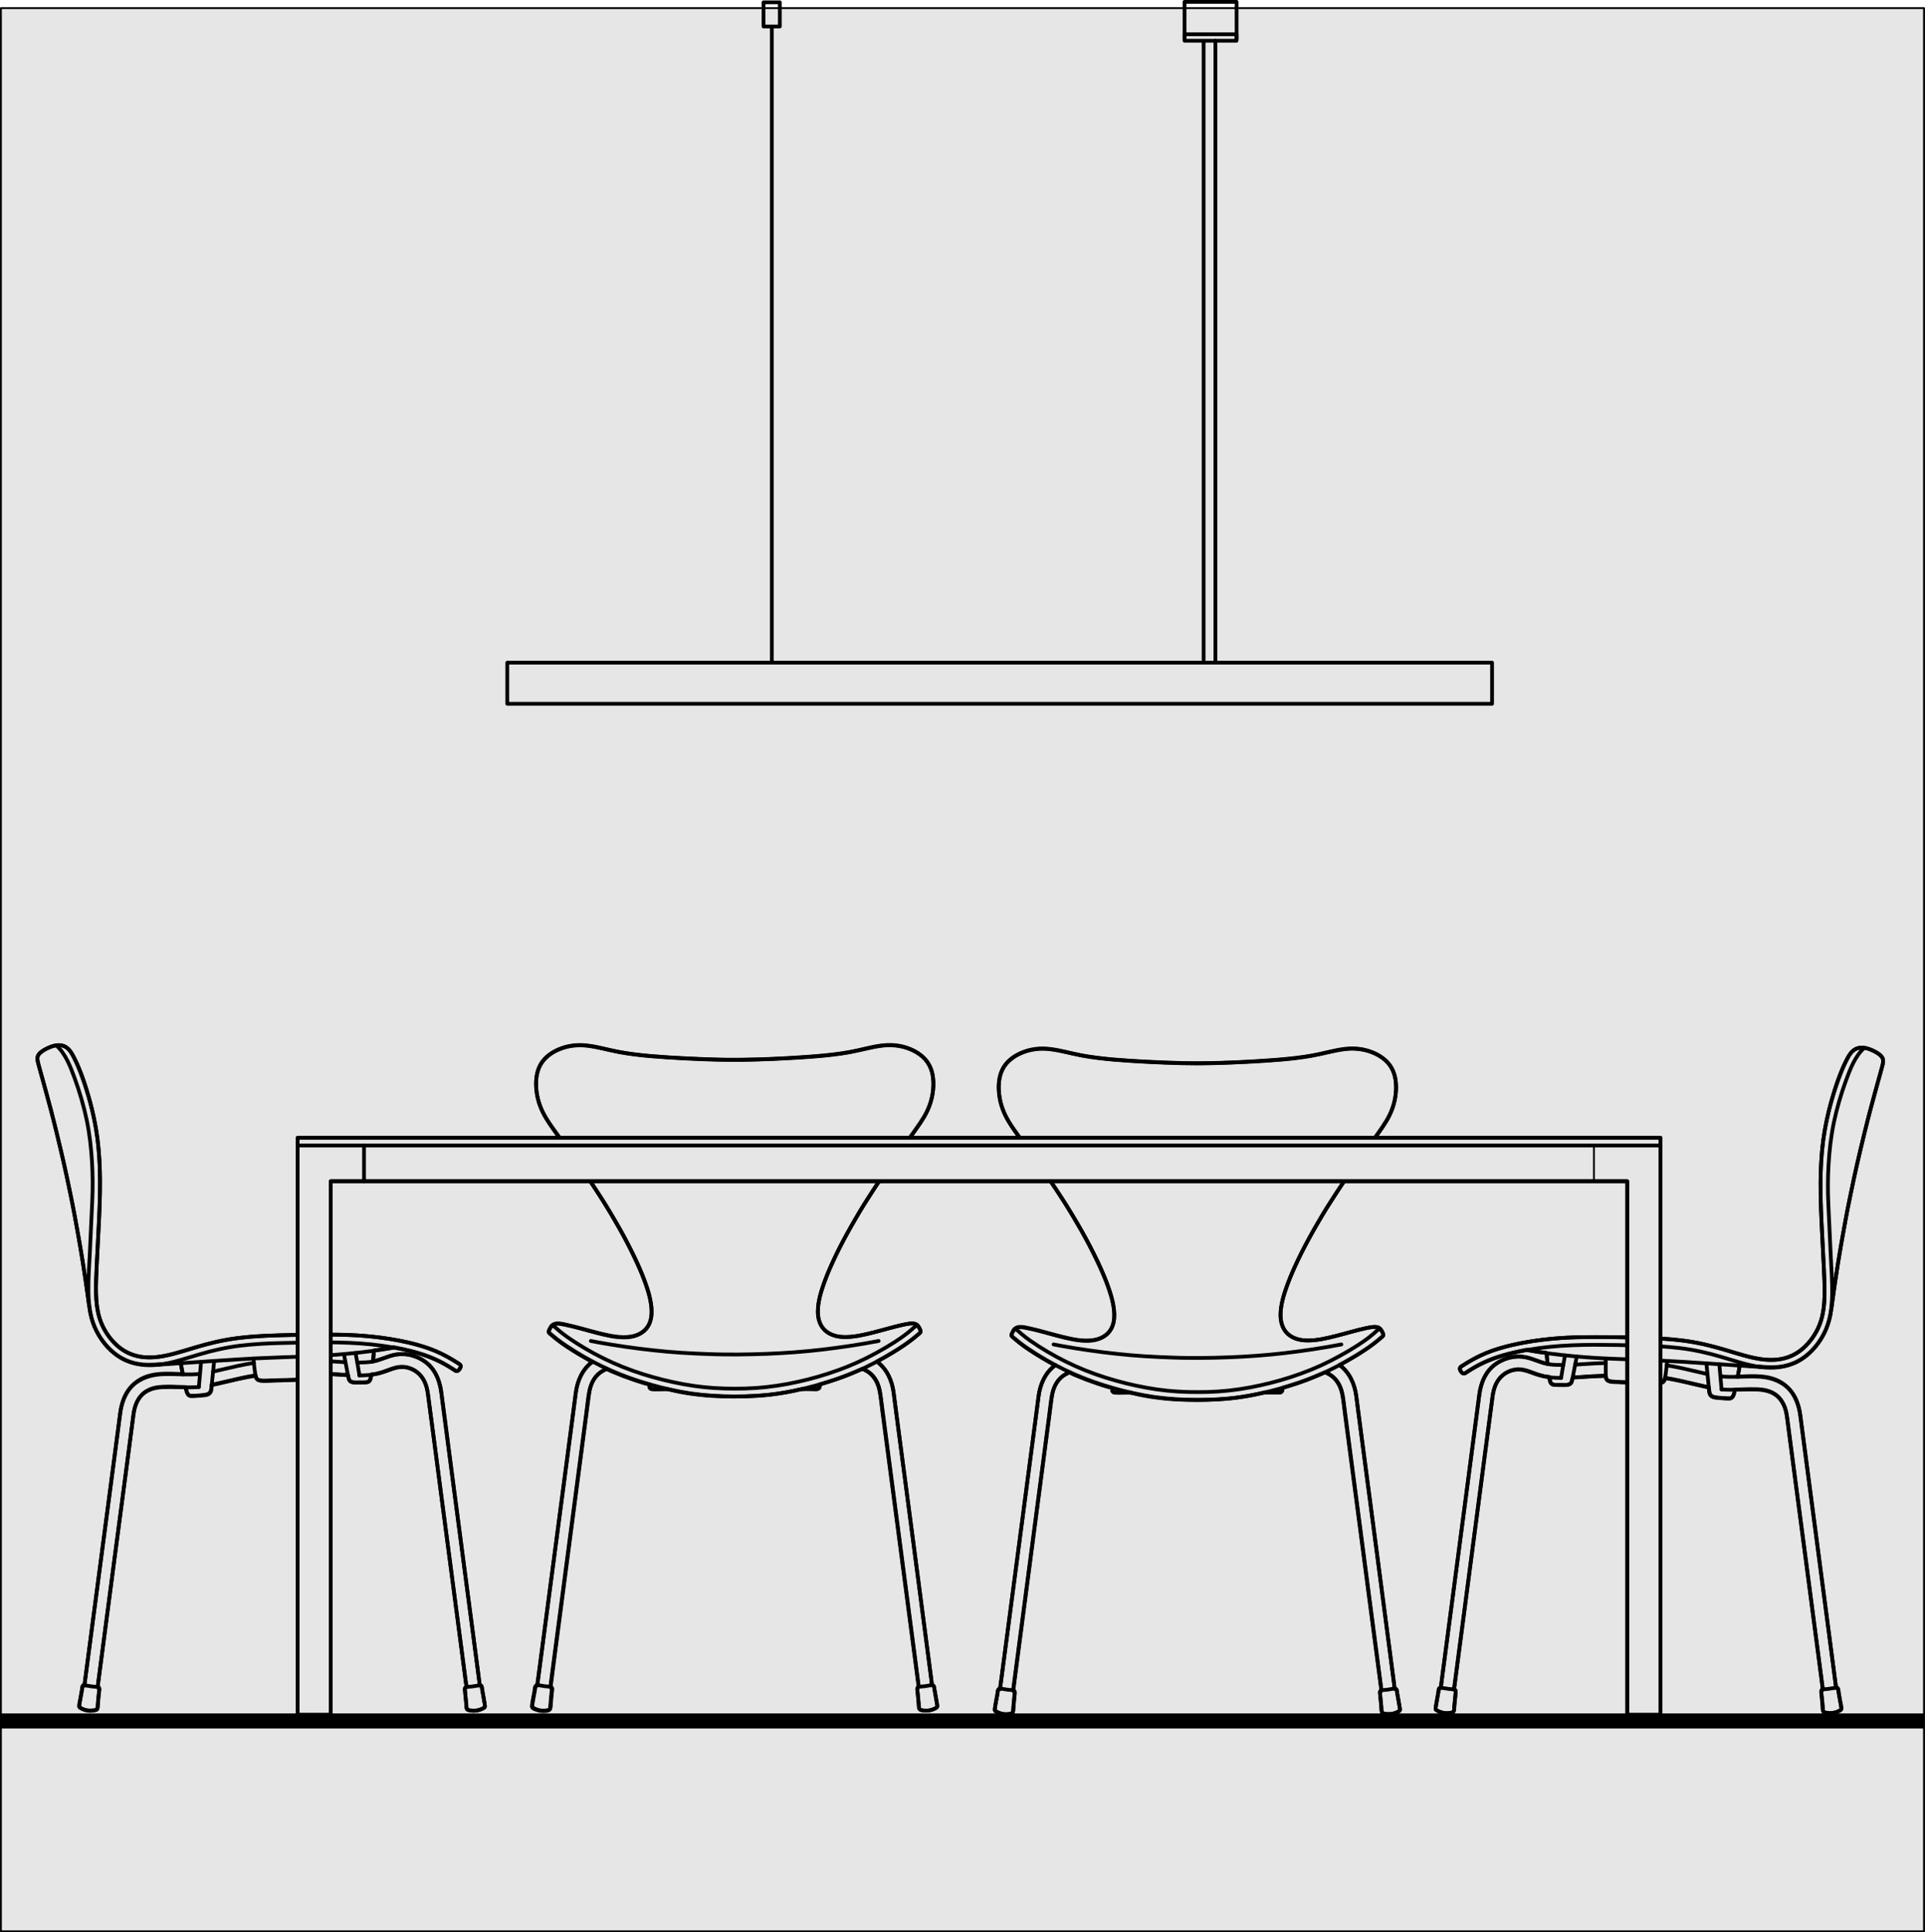 <?xml version="1.0" encoding="UTF-8"?><svg id="Ebene_1" xmlns="http://www.w3.org/2000/svg" width="256.25" height="257.2" viewBox="0 0 256.25 257.2"><defs><style>.cls-1,.cls-2{fill:#e6e6e6;}.cls-2,.cls-3{stroke-width:.25px;}.cls-2,.cls-3,.cls-4{stroke:#000;stroke-linecap:round;stroke-linejoin:round;}.cls-3,.cls-4{fill:none;}.cls-4{stroke-width:.5px;}</style></defs><g id="Ebene_14"><rect class="cls-2" x=".12" y="1.08" width="256" height="256"/><rect x=".12" y="228.08" width="256" height="2"/></g><g id="tische"><g id="Tische_Konferenztische"><path class="cls-4" d="M96.52,184.83c-1.85-.05-3.67-.23-5.5-.57-1.83-.33-3.64-.78-5.42-1.34-1.81-.57-3.58-1.27-5.27-2.11-1.66-.82-3.27-1.76-4.79-2.82-.37-.26-.74-.54-1.08-.83-.2-.16-.39-.33-.58-.5-.07-.06-.15-.15-.24-.18s-.18,0-.25.06c-.1.1-.16.28-.22.41-.04.07-.1.16-.11.24s0,.14.05.2c.13.17.36.31.52.45.15.13.3.25.45.37.73.58,1.52,1.09,2.31,1.59,1.58.99,3.23,1.88,4.94,2.63,1.69.75,3.45,1.36,5.23,1.87,1.8.51,3.64.93,5.49,1.2,1.89.27,3.8.37,5.71.38,1.82,0,3.66-.08,5.46-.33,1.85-.25,3.69-.65,5.49-1.15,1.81-.5,3.59-1.1,5.31-1.85,1.75-.75,3.43-1.66,5.04-2.65.77-.47,1.53-.97,2.24-1.52.38-.29.77-.6,1.12-.93.07-.06.13-.12.13-.22,0-.03-.01-.06-.02-.09-.05-.17-.18-.41-.28-.55-.06-.08-.13-.13-.23-.12-.05,0-.08.03-.12.05-.23.14-.43.37-.64.54-.32.27-.64.53-.97.77-1.51,1.09-3.16,2.03-4.82,2.88-1.7.86-3.47,1.57-5.28,2.15-1.75.57-3.55,1.02-5.36,1.36-1.87.35-3.75.56-5.65.61-.89.02-1.78.02-2.67,0h.01Z"/><path class="cls-4" d="M70.95,227.3c-.11-.07-.11-.17-.09-.28.08-.72.25-1.44.37-2.16.03-.16.01-.47.22-.53.04,0,.07,0,.11,0,.32,0,.66.09.97.13.25.03.55.03.79.1.06.02.11.04.15.09.12.17,0,.51-.01.69-.04.43-.08.86-.12,1.29-.02.25-.01.52-.07.76-.04.19-.19.21-.36.25-.59.14-1.21.06-1.75-.22-.07-.04-.14-.08-.21-.12Z"/><path class="cls-4" d="M78.88,181.24c-1.1.8-1.77,2.02-2.08,3.32-.12.51-.17,1.03-.24,1.54-.13,1.03-.27,2.05-.4,3.08-.21,1.62-.43,3.24-.64,4.86-.26,1.99-.52,3.99-.79,5.98-.28,2.15-.56,4.29-.85,6.44-.28,2.1-.55,4.2-.83,6.3-.24,1.83-.48,3.66-.72,5.5-.18,1.34-.35,2.69-.53,4.03-.09.65-.17,1.3-.26,1.95,0,.03,0,.06-.01.08"/><path class="cls-4" d="M73.3,224.56c.06-.49.13-.99.19-1.48.17-1.3.34-2.6.51-3.9.25-1.88.49-3.75.74-5.63.29-2.19.58-4.38.86-6.57.3-2.26.59-4.52.89-6.78.27-2.08.55-4.16.82-6.24.22-1.65.44-3.31.65-4.96.13-.98.26-1.97.39-2.95.08-.65.17-1.29.43-1.89.3-.72.8-1.33,1.49-1.71.17-.1.36-.18.54-.24"/><path class="cls-4" d="M88.85,184.89h-1.09c-.31,0-.64.04-.95,0-.13-.02-.24-.08-.3-.2-.06-.13-.04-.28-.04-.41"/><path class="cls-4" d="M106.76,184.89h1.09c.31,0,.64.04.95,0,.13-.02.24-.08.3-.2.06-.13.04-.28.04-.41"/><path class="cls-4" d="M122.31,224.56c-.06-.49-.13-.99-.19-1.48-.17-1.3-.34-2.6-.51-3.9-.25-1.88-.49-3.75-.74-5.63-.29-2.19-.58-4.38-.86-6.57-.3-2.26-.59-4.52-.89-6.78-.27-2.08-.55-4.16-.82-6.24-.22-1.65-.44-3.31-.65-4.96-.13-.98-.26-1.97-.39-2.95-.08-.65-.17-1.29-.43-1.89-.3-.72-.8-1.33-1.49-1.71-.17-.1-.36-.18-.54-.24"/><path class="cls-4" d="M116.73,181.24c1.1.8,1.77,2.02,2.08,3.32.12.51.17,1.03.24,1.54.13,1.03.27,2.05.4,3.08.21,1.62.43,3.24.64,4.86.26,1.99.52,3.99.79,5.98.28,2.15.56,4.29.85,6.44.28,2.1.55,4.2.83,6.3.24,1.83.48,3.66.72,5.5.18,1.34.35,2.69.53,4.03.09.65.17,1.3.26,1.95,0,.03,0,.06.01.08"/><path class="cls-4" d="M124.67,227.3c.11-.07.11-.17.09-.28-.08-.72-.25-1.44-.37-2.16-.03-.16-.01-.47-.22-.53-.04,0-.07,0-.11,0-.32,0-.66.09-.97.13-.25.03-.55.03-.79.1-.06.02-.11.04-.15.09-.12.17,0,.51.01.69.04.43.08.86.12,1.29.02.25.01.52.07.76.04.19.19.21.36.25.59.14,1.21.06,1.75-.22.07-.04.14-.08.21-.12Z"/><path class="cls-4" d="M122.24,176.55c-.42-.6-1.3-.35-1.9-.23-1.39.28-2.75.72-4.13,1.06-1.31.32-2.68.66-4.04.59-.85-.04-1.7-.29-2.34-.87-.68-.62-.94-1.5-.96-2.4-.02-1.28.35-2.56.77-3.76.48-1.37,1.08-2.7,1.71-4.01.62-1.29,1.3-2.54,2.01-3.79.69-1.22,1.41-2.43,2.17-3.61.83-1.3,1.68-2.57,2.56-3.84.87-1.26,1.78-2.5,2.68-3.75.76-1.07,1.58-2.13,2.25-3.26.66-1.13,1.08-2.36,1.2-3.66.1-1.12,0-2.32-.56-3.31-.56-1-1.55-1.67-2.6-2.08-1.24-.49-2.56-.59-3.87-.4-1.44.21-2.84.62-4.27.87-1.38.24-2.78.4-4.17.51-1.43.12-2.85.21-4.28.28-1.57.08-3.15.14-4.72.18-1.36.04-2.72.03-4.08,0-1.54-.04-3.08-.1-4.62-.18-1.46-.08-2.92-.17-4.37-.29-1.39-.12-2.78-.28-4.16-.53-1.42-.26-2.81-.67-4.24-.85-1.32-.17-2.64-.04-3.87.48-1.03.43-1.97,1.12-2.5,2.12-.54,1.02-.61,2.22-.49,3.35.14,1.31.58,2.53,1.25,3.65.7,1.16,1.54,2.25,2.33,3.35.87,1.22,1.76,2.43,2.61,3.67s1.69,2.48,2.49,3.75c.79,1.24,1.54,2.51,2.27,3.8.7,1.23,1.36,2.48,1.97,3.76.61,1.27,1.19,2.56,1.65,3.9.42,1.23.8,2.54.74,3.85-.04.88-.33,1.71-1.01,2.29-.67.57-1.55.8-2.42.83-1.35.04-2.71-.29-4.01-.63-1.4-.36-2.79-.8-4.21-1.07-.57-.11-1.32-.28-1.71.27"/><path class="cls-4" d="M116.96,178.5c-1.26.24-2.52.46-3.79.65-1.24.19-2.49.35-3.73.5-1.21.14-2.43.26-3.65.35-1.23.09-2.46.16-3.69.21-1.29.05-2.58.08-3.87.09-1.23,0-2.46,0-3.69-.05-1.27-.04-2.54-.1-3.81-.18-1.22-.08-2.45-.18-3.67-.32-1.23-.13-2.46-.28-3.69-.46-1.26-.18-2.52-.38-3.78-.61-.31-.06-.63-.12-.94-.18"/><path class="cls-4" d="M73.38,176.55c.46-.65,1.48-.32,2.11-.19,1.47.32,2.91.78,4.37,1.13,1.33.32,2.77.65,4.14.42.82-.13,1.62-.52,2.13-1.2.64-.85.68-1.98.55-2.99-.18-1.44-.69-2.84-1.23-4.18-.58-1.42-1.25-2.79-1.96-4.15-.69-1.34-1.44-2.65-2.22-3.94-.78-1.31-1.6-2.59-2.44-3.85-.77-1.15-1.56-2.27-2.36-3.4-1.02-1.43-2.05-2.85-3.06-4.28-.8-1.13-1.49-2.33-1.82-3.68-.29-1.24-.37-2.62.04-3.84.36-1.08,1.15-1.89,2.14-2.43,1.22-.68,2.63-.95,4.02-.84,1.51.12,2.97.58,4.44.86,1.46.28,2.93.45,4.41.58,1.52.13,3.04.23,4.57.3,1.63.08,3.26.15,4.89.18,1.55.03,3.09,0,4.64-.03,1.44-.04,2.89-.1,4.33-.19,1.64-.1,3.27-.2,4.91-.37,1.42-.14,2.84-.34,4.23-.65,1.44-.32,2.9-.74,4.39-.71,1.41.03,2.88.48,3.99,1.36.84.66,1.37,1.59,1.56,2.65.23,1.33.05,2.76-.41,4.02-.42,1.16-1.12,2.18-1.83,3.18-1.15,1.61-2.3,3.23-3.45,4.84-.74,1.04-1.46,2.09-2.15,3.16-.86,1.33-1.71,2.68-2.5,4.05-.76,1.31-1.49,2.64-2.17,3.99-.68,1.36-1.32,2.74-1.84,4.16-.47,1.28-.9,2.63-.92,4-.01.97.23,1.94.98,2.6.7.63,1.65.85,2.57.86,1.36.02,2.73-.32,4.04-.66.84-.22,1.67-.45,2.51-.67.69-.18,1.39-.37,2.11-.45.29-.03.62-.06.88.09.28.16.5.57.58.86.07.24-.19.37-.34.51-.56.48-1.13.92-1.74,1.34-1.2.82-2.46,1.56-3.74,2.25,1.35.98,2.01,2.55,2.23,4.16.16,1.17.31,2.35.46,3.52.33,2.47.65,4.95.98,7.42.41,3.1.81,6.19,1.22,9.29.4,3.02.8,6.05,1.19,9.07.3,2.31.61,4.62.91,6.93.09.67.18,1.34.26,2,.02.14.01.61.11.69.06.05.15,0,.21.11.03.05.03.1.04.15.06.29.1.58.15.87.06.37.13.75.19,1.12.03.16.08.34.09.5,0,.08-.01.14-.07.2-.16.16-.47.26-.68.33-.25.08-.51.12-.77.11-.26,0-.81,0-.9-.32-.05-.2-.04-.44-.06-.65-.04-.38-.07-.77-.11-1.15-.02-.25-.07-.51-.07-.76v-.12c.04-.1.15-.09.18-.15.02-.03,0-.14-.02-.18-.18-1.33-.35-2.66-.53-3.99-.34-2.56-.67-5.13-1.01-7.69-.41-3.12-.82-6.24-1.23-9.36-.39-2.99-.79-5.98-1.18-8.97-.29-2.19-.58-4.39-.87-6.58-.12-.92-.19-1.86-.39-2.76-.25-1.16-.89-2.18-1.99-2.69-.06-.03-.11-.05-.17-.07-.16-.06-.19-.03-.35.04-.24.11-.48.22-.73.32-.49.21-.99.41-1.49.6-.99.37-2,.7-3.01,1-.14.04-.2.02-.23.15-.01.06,0,.14,0,.2,0,.03,0,.06-.02.1-.03.09-.1.16-.18.2s-.16.04-.25.04c-.62,0-1.26-.05-1.88,0-.45.03-.92.2-1.37.28-.53.1-1.05.2-1.59.28-.99.15-1.98.26-2.98.32-2.07.13-4.16.13-6.22,0-1.04-.07-2.08-.19-3.12-.35-.49-.08-.98-.17-1.46-.27-.45-.09-.93-.26-1.39-.26-.6,0-1.23.05-1.83,0-.07,0-.13-.02-.19-.05-.08-.05-.14-.12-.16-.21,0-.03,0-.06-.01-.09,0-.1.03-.2-.04-.26-.1-.09-.37-.11-.5-.15-.99-.29-1.96-.63-2.93-.99-.47-.18-.94-.37-1.41-.57-.12-.05-.23-.1-.35-.15-.12-.05-.31-.19-.44-.2-.11,0-.3.11-.4.17-1.1.54-1.71,1.62-1.93,2.8-.18.91-.25,1.85-.38,2.77-.29,2.24-.59,4.47-.88,6.71-.4,3.01-.79,6.03-1.19,9.04-.41,3.1-.81,6.19-1.22,9.29-.33,2.54-.67,5.07-1,7.61-.17,1.28-.34,2.56-.5,3.84-.01.1-.02.1.02.14.06.07.14.06.16.18.02.07,0,.16-.01.23l-.09.99c-.03.36-.07.72-.1,1.09-.01.11,0,.25-.03.36-.1.32-.75.3-1.01.29-.26,0-.52-.06-.77-.15-.18-.06-.47-.16-.59-.32-.05-.07-.05-.13-.04-.21.06-.63.22-1.28.33-1.9.03-.19.02-.56.15-.72.06-.07.17-.04.21-.08.03-.03.02-.18.03-.22.03-.19.05-.38.08-.58.09-.7.18-1.39.28-2.09.31-2.35.62-4.7.93-7.05.4-3.06.8-6.11,1.21-9.17.4-3.08.81-6.15,1.21-9.23.32-2.43.64-4.86.96-7.29.15-1.11.29-2.22.44-3.33.22-1.6.88-3.16,2.22-4.13-1.15-.62-2.27-1.28-3.36-2-.5-.33-1-.68-1.47-1.06-.27-.21-.53-.44-.79-.67-.07-.06-.17-.12-.2-.21-.02-.05-.01-.1,0-.15.05-.2.2-.44.31-.6l.03-.05Z"/><path class="cls-4" d="M158.11,185.29c-1.85-.05-3.67-.23-5.5-.57-1.83-.33-3.64-.78-5.42-1.34-1.81-.57-3.58-1.27-5.27-2.11-1.66-.82-3.27-1.76-4.79-2.82-.37-.26-.74-.54-1.08-.83-.2-.16-.39-.33-.58-.5-.07-.06-.15-.15-.24-.18-.09-.03-.18,0-.25.06-.1.1-.16.28-.22.41-.04.07-.1.16-.11.24s0,.14.05.2c.13.17.36.31.52.45.15.13.3.25.45.37.73.58,1.52,1.09,2.31,1.59,1.58.99,3.23,1.88,4.94,2.63,1.69.75,3.45,1.36,5.23,1.87,1.8.51,3.64.93,5.49,1.2,1.89.27,3.8.37,5.71.38,1.82,0,3.66-.08,5.46-.33,1.85-.25,3.69-.65,5.49-1.15,1.81-.5,3.59-1.1,5.31-1.85,1.75-.75,3.43-1.66,5.04-2.65.77-.47,1.53-.97,2.24-1.52.38-.29.77-.6,1.12-.93.07-.06.13-.12.13-.22,0-.03,0-.06-.02-.09-.05-.17-.18-.41-.28-.55-.06-.08-.13-.13-.23-.12-.05,0-.08.03-.12.05-.23.14-.43.37-.64.54-.32.27-.64.53-.97.77-1.51,1.09-3.16,2.03-4.82,2.88-1.7.86-3.47,1.57-5.28,2.15-1.75.57-3.55,1.02-5.36,1.36-1.87.35-3.75.56-5.65.61-.89.02-1.78.02-2.67,0h0Z"/><path class="cls-4" d="M132.53,227.76c-.11-.07-.11-.17-.09-.28.08-.72.25-1.44.37-2.16.03-.16,0-.47.22-.53.04,0,.07,0,.11,0,.32,0,.66.09.97.13.25.03.55.03.79.1.06.02.11.04.15.09.12.17,0,.51,0,.69-.04.43-.08.86-.12,1.29-.02.25,0,.52-.07.76-.04.19-.19.21-.36.25-.59.14-1.21.06-1.75-.22-.07-.04-.14-.08-.21-.12h0Z"/><path class="cls-4" d="M140.48,181.7c-1.1.8-1.77,2.02-2.08,3.32-.12.51-.17,1.03-.24,1.54-.13,1.03-.27,2.05-.4,3.08-.21,1.62-.43,3.24-.64,4.86-.26,1.99-.52,3.99-.79,5.98-.28,2.15-.56,4.29-.85,6.44-.28,2.1-.55,4.2-.83,6.3-.24,1.83-.48,3.66-.72,5.5-.18,1.34-.35,2.69-.53,4.03-.09.65-.17,1.3-.26,1.95,0,.03,0,.06,0,.08"/><path class="cls-4" d="M134.89,225.02c.06-.49.13-.99.19-1.48.17-1.3.34-2.6.51-3.9.25-1.88.49-3.75.74-5.63.29-2.19.58-4.38.86-6.57.3-2.26.59-4.52.89-6.78.27-2.08.55-4.16.82-6.24.22-1.65.44-3.31.65-4.96.13-.98.26-1.97.39-2.95.08-.65.17-1.29.43-1.89.3-.72.8-1.33,1.49-1.71.17-.1.36-.18.54-.24"/><path class="cls-4" d="M150.45,185.35h-1.09c-.31,0-.64.04-.95,0-.13-.02-.24-.08-.3-.2-.06-.13-.04-.28-.04-.41"/><path class="cls-4" d="M168.34,185.35h1.09c.31,0,.64.04.95,0,.13-.02.24-.08.3-.2.06-.13.04-.28.04-.41"/><path class="cls-4" d="M183.9,225.02c-.06-.49-.13-.99-.19-1.48-.17-1.3-.34-2.6-.51-3.9-.25-1.88-.49-3.75-.74-5.63-.29-2.19-.58-4.38-.86-6.57-.3-2.26-.59-4.52-.89-6.78-.27-2.08-.55-4.16-.82-6.24-.22-1.65-.44-3.31-.65-4.96-.13-.98-.26-1.97-.39-2.95-.08-.65-.17-1.29-.43-1.89-.3-.72-.8-1.33-1.49-1.71-.17-.1-.36-.18-.54-.24"/><path class="cls-4" d="M178.31,181.7c1.1.8,1.77,2.02,2.08,3.32.12.51.17,1.03.24,1.54.13,1.03.27,2.05.4,3.08.21,1.62.43,3.24.64,4.86.26,1.99.52,3.99.79,5.98.28,2.15.56,4.29.85,6.44.28,2.1.55,4.2.83,6.3.24,1.83.48,3.66.72,5.5.18,1.34.35,2.69.53,4.03.09.65.17,1.3.26,1.95,0,.03,0,.06,0,.08"/><path class="cls-4" d="M186.26,227.76c.11-.07.11-.17.09-.28-.08-.72-.25-1.44-.37-2.16-.03-.16,0-.47-.22-.53-.04,0-.07,0-.11,0-.32,0-.66.09-.97.13-.25.03-.55.03-.79.1-.06.02-.11.04-.15.09-.12.17,0,.51,0,.69.04.43.08.86.12,1.29.02.25,0,.52.07.76.04.19.19.21.36.25.59.14,1.21.06,1.75-.22.07-.04.14-.08.21-.12h0Z"/><path class="cls-4" d="M183.83,177.01c-.42-.6-1.3-.35-1.9-.23-1.39.28-2.75.72-4.13,1.06-1.31.32-2.68.66-4.04.59-.85-.04-1.7-.29-2.34-.87-.68-.62-.94-1.5-.96-2.4-.02-1.28.35-2.56.77-3.76.48-1.37,1.08-2.7,1.71-4.01.62-1.29,1.3-2.54,2.01-3.79.69-1.22,1.41-2.43,2.17-3.61.83-1.3,1.68-2.57,2.56-3.84.87-1.26,1.78-2.5,2.68-3.75.76-1.07,1.58-2.13,2.25-3.26.66-1.13,1.08-2.36,1.2-3.66.1-1.12,0-2.32-.56-3.31-.56-1-1.55-1.67-2.6-2.08-1.24-.49-2.56-.59-3.87-.4-1.44.21-2.84.62-4.27.87-1.38.24-2.78.4-4.17.51-1.43.12-2.85.21-4.28.28-1.57.08-3.15.14-4.72.18-1.36.04-2.72.03-4.08,0-1.54-.04-3.08-.1-4.62-.18-1.46-.08-2.92-.17-4.37-.29-1.39-.12-2.78-.28-4.16-.53-1.42-.26-2.81-.67-4.24-.85-1.32-.17-2.64-.04-3.87.48-1.03.43-1.97,1.12-2.5,2.12-.54,1.02-.61,2.22-.49,3.35.14,1.31.58,2.53,1.25,3.65.7,1.16,1.54,2.25,2.33,3.35.87,1.22,1.76,2.43,2.61,3.67s1.69,2.48,2.49,3.75c.79,1.24,1.54,2.51,2.27,3.8.7,1.23,1.36,2.48,1.97,3.76.61,1.27,1.19,2.56,1.65,3.9.42,1.23.8,2.54.74,3.85-.04.88-.33,1.71-1.01,2.29-.67.57-1.55.8-2.42.83-1.35.04-2.71-.29-4.01-.63-1.4-.36-2.79-.8-4.21-1.07-.57-.11-1.32-.28-1.71.27"/><path class="cls-4" d="M178.56,178.96c-1.26.24-2.52.46-3.79.65-1.24.19-2.49.35-3.73.5-1.21.14-2.43.26-3.65.35-1.23.09-2.46.16-3.69.21-1.29.05-2.58.08-3.87.09-1.23,0-2.46,0-3.69-.05-1.27-.04-2.54-.1-3.81-.18-1.22-.08-2.45-.18-3.67-.32-1.23-.13-2.46-.28-3.69-.46-1.26-.18-2.52-.38-3.78-.61-.31-.06-.63-.12-.94-.18"/><path class="cls-4" d="M134.97,177.01c.46-.65,1.48-.32,2.11-.19,1.47.32,2.91.78,4.37,1.13,1.33.32,2.77.65,4.14.42.82-.13,1.62-.52,2.13-1.2.64-.85.68-1.98.55-2.99-.18-1.44-.69-2.84-1.23-4.18-.58-1.42-1.25-2.79-1.96-4.15-.69-1.34-1.44-2.65-2.22-3.94-.78-1.31-1.6-2.59-2.44-3.85-.77-1.15-1.56-2.27-2.36-3.4-1.02-1.43-2.05-2.85-3.06-4.28-.8-1.13-1.49-2.33-1.82-3.68-.29-1.24-.37-2.62.04-3.84.36-1.08,1.15-1.89,2.14-2.43,1.22-.68,2.63-.95,4.02-.84,1.51.12,2.97.58,4.44.86,1.46.28,2.93.45,4.41.58,1.52.13,3.04.23,4.57.3,1.63.08,3.26.15,4.89.18,1.55.03,3.09,0,4.64-.03,1.44-.04,2.89-.1,4.33-.19,1.64-.1,3.27-.2,4.91-.37,1.42-.14,2.84-.34,4.23-.65,1.44-.32,2.9-.74,4.39-.71,1.41.03,2.88.48,3.99,1.36.84.66,1.37,1.59,1.56,2.65.23,1.33.05,2.76-.41,4.02-.42,1.16-1.12,2.18-1.83,3.18-1.15,1.61-2.3,3.23-3.45,4.84-.74,1.04-1.46,2.09-2.15,3.16-.86,1.33-1.71,2.68-2.5,4.05-.76,1.31-1.49,2.64-2.17,3.99-.68,1.36-1.32,2.74-1.84,4.16-.47,1.28-.9,2.63-.92,4,0,.97.23,1.94.98,2.6.7.63,1.65.85,2.57.86,1.36.02,2.73-.32,4.04-.66.84-.22,1.67-.45,2.51-.67.69-.18,1.39-.37,2.11-.45.29-.03.62-.06.88.09.28.16.5.57.58.86.07.24-.19.37-.34.51-.56.48-1.13.92-1.74,1.34-1.2.82-2.46,1.56-3.74,2.25,1.35.98,2.01,2.55,2.23,4.16.16,1.17.31,2.35.46,3.52.33,2.47.65,4.95.98,7.42.41,3.1.81,6.19,1.22,9.29.4,3.02.8,6.05,1.19,9.07.3,2.31.61,4.62.91,6.93.09.67.18,1.34.26,2,.02.14,0,.61.11.69.06.05.15,0,.21.11.03.05.03.1.04.15.06.29.1.58.15.87.06.37.13.75.19,1.12.03.16.08.34.09.5,0,.08,0,.14-.07.2-.16.16-.47.26-.68.33-.25.08-.51.12-.77.11-.26,0-.81,0-.9-.32-.05-.2-.04-.44-.06-.65-.04-.38-.07-.77-.11-1.15-.02-.25-.07-.51-.07-.76v-.12c.04-.1.15-.09.18-.15.02-.03,0-.14-.02-.18-.18-1.33-.35-2.66-.53-3.99-.34-2.56-.67-5.13-1.01-7.69-.41-3.12-.82-6.24-1.23-9.36-.39-2.99-.79-5.98-1.18-8.97-.29-2.19-.58-4.39-.87-6.58-.12-.92-.19-1.86-.39-2.76-.25-1.16-.89-2.18-1.99-2.69-.06-.03-.11-.05-.17-.07-.16-.06-.19-.03-.35.04-.24.11-.48.22-.73.32-.49.21-.99.41-1.49.6-.99.37-2,.7-3.01,1-.14.04-.2.02-.23.15,0,.06,0,.14,0,.2,0,.03,0,.06-.02.1-.03.09-.1.16-.18.2-.08.04-.16.04-.25.04-.62,0-1.26-.05-1.88,0-.45.03-.92.2-1.37.28-.53.1-1.05.2-1.59.28-.99.15-1.98.26-2.98.32-2.07.13-4.16.13-6.22,0-1.04-.07-2.08-.19-3.12-.35-.49-.08-.98-.17-1.46-.27-.45-.09-.93-.26-1.39-.26-.6,0-1.23.05-1.83,0-.07,0-.13-.02-.19-.05-.08-.05-.14-.12-.16-.21,0-.03,0-.06,0-.09,0-.1.03-.2-.04-.26-.1-.09-.37-.11-.5-.15-.99-.29-1.96-.63-2.93-.99-.47-.18-.94-.37-1.41-.57-.12-.05-.23-.1-.35-.15-.12-.05-.31-.19-.44-.2-.11,0-.3.11-.4.17-1.1.54-1.71,1.62-1.93,2.8-.18.91-.25,1.85-.38,2.77-.29,2.24-.59,4.47-.88,6.71-.4,3.01-.79,6.03-1.19,9.04-.41,3.1-.81,6.19-1.22,9.29-.33,2.54-.67,5.07-1,7.61-.17,1.28-.34,2.56-.5,3.84,0,.1-.02.1.02.14.06.07.14.06.16.18.02.07,0,.16,0,.23l-.09.99c-.03.36-.07.72-.1,1.09,0,.11,0,.25-.03.36-.1.32-.75.3-1.01.29-.26,0-.52-.06-.77-.15-.18-.06-.47-.16-.59-.32-.05-.07-.05-.13-.04-.21.06-.63.22-1.28.33-1.9.03-.19.02-.56.15-.72.06-.07.17-.04.21-.08.03-.03.02-.18.03-.22.03-.19.05-.38.08-.58.09-.7.18-1.39.28-2.09.31-2.35.62-4.7.93-7.05.4-3.06.8-6.11,1.21-9.17.4-3.08.81-6.15,1.21-9.23.32-2.43.64-4.86.96-7.29.15-1.11.29-2.22.44-3.33.22-1.6.88-3.16,2.22-4.13-1.15-.62-2.27-1.28-3.36-2-.5-.33-1-.68-1.47-1.06-.27-.21-.53-.44-.79-.67-.07-.06-.17-.12-.2-.21-.02-.05,0-.1,0-.15.05-.2.2-.44.31-.6l.03-.05Z"/><path class="cls-4" d="M10.65,227.33c-.11-.07-.11-.17-.09-.28.08-.72.25-1.44.37-2.16.03-.16.01-.47.22-.53.04,0,.07,0,.11,0,.32,0,.66.09.98.13.25.03.55.03.79.1.06.02.11.04.15.09.12.17,0,.51-.01.69-.04.43-.08.86-.12,1.29-.02.25-.01.52-.07.76-.04.19-.19.21-.36.25-.6.14-1.21.06-1.75-.23-.07-.04-.14-.08-.21-.12h0Z"/><path class="cls-4" d="M64.46,227.33c.11-.07.11-.17.09-.28-.08-.72-.25-1.44-.37-2.16-.03-.16-.01-.47-.22-.53-.04,0-.07,0-.11,0-.32,0-.66.09-.98.13-.25.03-.55.03-.79.1-.06.02-.11.04-.15.09-.12.17,0,.51,0,.69.04.43.08.86.12,1.29.02.25,0,.52.07.76.04.19.19.21.36.25.6.14,1.21.06,1.75-.23.07-.04.14-.08.21-.12h.01Z"/><path class="cls-4" d="M55.07,180.5c1.26.43,2.26,1.18,2.9,2.36.44.81.66,1.7.78,2.61.1.79.21,1.59.31,2.38.2,1.52.4,3.04.6,4.56.26,2.01.53,4.01.79,6.02.3,2.24.59,4.49.89,6.73.29,2.22.58,4.45.88,6.67.26,1.97.52,3.94.78,5.92.19,1.46.39,2.93.58,4.39.09.71.19,1.41.28,2.12,0,.03,0,.06,0,.09"/><path class="cls-4" d="M11.85,173.72c-.27-1.92-.53-3.83-.83-5.74-.32-2.01-.68-4.01-1.05-6.01-.35-1.92-.76-3.82-1.16-5.73-.4-1.9-.86-3.79-1.32-5.68-.42-1.73-.87-3.46-1.34-5.18-.27-1-.56-1.99-.83-2.99-.11-.41-.24-.82-.31-1.24-.02-.15-.04-.31,0-.47.09-.41.52-.69.85-.9.55-.35,1.23-.63,1.88-.66.35-.02.7.05,1,.23.56.34.86.9,1.15,1.48.85,1.68,1.45,3.51,1.96,5.32.5,1.77.89,3.57,1.12,5.39.24,1.89.34,3.79.35,5.7,0,1.76-.05,3.52-.14,5.27-.1,2.04-.22,4.08-.31,6.12-.08,1.92-.22,3.89.13,5.79.27,1.49.93,2.87,1.93,4.01,1.18,1.35,2.7,2.13,4.49,2.24,1.76.1,3.46-.39,5.13-.89,1.88-.56,3.75-1.12,5.68-1.46,1.88-.33,3.79-.47,5.7-.54,1.92-.08,3.84-.12,5.76-.13,1.98,0,3.97,0,5.95.11,1.86.12,3.71.34,5.54.7,1.78.35,3.57.81,5.23,1.57.85.39,1.65.85,2.44,1.35.2.13.53.26.48.56-.03.21-.23.51-.46.56-.06,0-.12,0-.18,0-.11-.04-.22-.13-.31-.19-.19-.13-.39-.25-.59-.37-1.52-.93-3.15-1.57-4.88-2.02-1.82-.47-3.68-.78-5.55-.97-1.95-.2-3.91-.26-5.87-.27-1.98,0-3.96.04-5.93.09-1.85.04-3.7.13-5.54.35-1.85.22-3.65.63-5.43,1.15-1.77.51-3.54,1.15-5.38,1.38-1.68.21-3.44.03-4.94-.79-1.44-.79-2.59-2.1-3.35-3.54-.88-1.66-1.12-3.51-1.15-5.37-.03-1.72.11-3.45.19-5.17.11-2.31.21-4.61.32-6.92.08-1.71.07-3.44-.03-5.15-.11-1.88-.32-3.75-.7-5.59-.4-1.91-.95-3.79-1.62-5.62-.56-1.52-1.19-3.22-2.42-4.33"/><path class="cls-4" d="M52.42,179.39c-2.04.35-4.09.62-6.16.81-1.77.17-3.55.28-5.33.35-2.25.09-4.49.15-6.74.26-1.85.09-3.7.22-5.55.34-2.48.17-4.97.33-7.45.5-.05,0-.1,0-.16,0"/><path class="cls-4" d="M41.91,180.51c0,.67,0,1.33,0,2,0,.24.02.55-.1.77-.23.42-1.06.35-1.43.37-1.45.06-2.89.1-4.34.15-.44,0-.89.06-1.33,0-.17-.03-.35-.07-.48-.19-.15-.14-.2-.37-.23-.57-.1-.59-.16-1.19-.23-1.79-.02-.14-.03-.28-.04-.42"/><path class="cls-4" d="M26.47,184.63c.09-1.12.19-2.24.3-3.36"/><path class="cls-4" d="M47.85,183.09c-.16-1-.33-2-.52-2.99"/><path class="cls-4" d="M55.07,180.5c-.9-.27-1.82-.32-2.73-.1-1.03.25-1.97.76-3.03.89-.58.07-1.16.07-1.74.08"/><path class="cls-4" d="M45.98,181.33c-1.36-.09-2.71-.18-4.07-.21"/><path class="cls-4" d="M62.1,224.58c-.09-.68-.18-1.37-.27-2.05-.23-1.77-.47-3.54-.7-5.31-.32-2.43-.64-4.87-.96-7.3-.35-2.68-.71-5.37-1.06-8.05-.33-2.52-.66-5.04-.99-7.56-.26-1.94-.51-3.89-.77-5.83-.13-.95-.25-1.9-.38-2.85-.12-.94-.4-1.88-1.05-2.59-.65-.7-1.63-1.12-2.58-1.06-.74.05-1.45.37-2.15.61-.69.24-1.4.39-2.13.45-.41.03-.82.04-1.23.05"/><path class="cls-4" d="M46.32,183.06c-1.16-.05-2.32-.16-3.48-.2-.31,0-.61,0-.92-.02"/><path class="cls-4" d="M45.78,180.24c.18.92.35,1.83.53,2.75.05.27.08.67.31.87.26.22.74.18,1.05.18.37,0,.75,0,1.12-.03.1,0,.2-.03.29-.08.28-.17.32-.65.36-.93"/><path class="cls-4" d="M49.64,181.24c.05-.48.09-.96.14-1.44"/><path class="cls-4" d="M34.03,183.12c-1.63.25-3.23.66-4.83,1.03-.34.08-.68.15-1.02.23"/><path class="cls-4" d="M26.47,184.63c-1.6.12-3.19-.05-4.78.02-.99.05-1.96.26-2.71.95-.74.69-1.08,1.68-1.21,2.67-.09.66-.17,1.33-.26,1.99-.22,1.65-.43,3.29-.65,4.94-.3,2.25-.59,4.5-.89,6.75-.33,2.48-.65,4.96-.98,7.43-.31,2.33-.61,4.66-.92,6.99-.24,1.8-.47,3.6-.71,5.41-.12.9-.24,1.8-.35,2.7,0,.04-.01.08-.02.12"/><path class="cls-4" d="M33.82,181.41c-1.46.23-2.9.57-4.34.91l-1.11.26"/><path class="cls-4" d="M26.62,182.89c-1.62.16-3.23-.02-4.85.03-1.32.04-2.59.35-3.67,1.13-1.19.86-1.82,2.35-2.05,3.76-.1.65-.17,1.3-.26,1.94-.21,1.61-.42,3.22-.63,4.82-.3,2.25-.59,4.49-.89,6.74-.33,2.51-.66,5.02-.99,7.53-.31,2.37-.62,4.74-.94,7.12-.24,1.84-.48,3.68-.73,5.53-.12.92-.24,1.84-.36,2.75,0,.04-.01.08-.02.12"/><path class="cls-4" d="M28.51,181.15c-.11,1.06-.21,2.11-.32,3.17-.03.35,0,.85-.26,1.13-.27.3-.86.29-1.22.32-.39.03-.79.08-1.18.07-.11,0-.22,0-.32-.06-.35-.18-.43-.78-.51-1.11"/><path class="cls-4" d="M24.33,182.96c-.1-.5-.19-1.01-.29-1.51"/><path class="cls-4" d="M11.85,173.72c-.17-1.23-.33-2.46-.52-3.69-.19-1.26-.39-2.51-.6-3.77-.24-1.41-.49-2.82-.75-4.22-.2-1.1-.42-2.21-.65-3.31-.27-1.3-.54-2.59-.84-3.89-.32-1.39-.64-2.77-.98-4.16-.26-1.09-.54-2.18-.83-3.27-.37-1.38-.74-2.75-1.12-4.12-.15-.55-.31-1.09-.45-1.64-.08-.29-.18-.62-.12-.92.11-.61.91-1.01,1.41-1.23.57-.26,1.24-.46,1.86-.32.77.17,1.18.83,1.52,1.48.59,1.11,1.02,2.3,1.43,3.48.4,1.17.75,2.36,1.04,3.57.28,1.18.51,2.36.68,3.56.17,1.21.27,2.44.33,3.66.06,1.31.06,2.63.04,3.94-.02,1.17-.07,2.34-.12,3.51-.07,1.52-.15,3.03-.23,4.55-.06,1.1-.12,2.21-.15,3.32-.03,1.26-.05,2.52.13,3.77.14.99.42,1.94.89,2.82.52.97,1.22,1.85,2.08,2.54.9.72,1.96,1.14,3.11,1.27,1.17.13,2.34-.02,3.48-.28,1.31-.31,2.59-.72,3.88-1.11,1.13-.33,2.27-.62,3.42-.84,1.25-.24,2.51-.39,3.78-.49,1.17-.09,2.34-.15,3.51-.18,1.37-.03,2.74-.07,4.11-.09,1.34-.02,2.69-.02,4.03,0,1.23.02,2.46.09,3.69.2,1.22.11,2.44.27,3.64.48,1.21.21,2.41.48,3.58.84,1.17.35,2.29.81,3.36,1.39.55.3,1.11.63,1.63.98.11.07.2.15.21.29,0,.15-.07.25-.15.36-.09.13-.17.27-.34.29-.17.02-.31-.11-.44-.19-.5-.32-1-.63-1.52-.91-1.05-.56-2.16-.99-3.31-1.32-.58-.17-1.18-.32-1.77-.45-.29-.06-.58-.12-.87-.18-.16-.03-.34-.09-.5-.09-.18,0-.37.07-.55.1-.55.1-1.11.18-1.66.26-.09,0-.38,0-.43.07-.07.08-.04.44-.05.55-.03.29-.06.59-.09.88,1.01-.18,1.93-.7,2.94-.89.96-.19,1.95-.07,2.86.3.9.37,1.65.91,2.21,1.7.59.84.92,1.84,1.07,2.85.04.31.08.62.12.93.11.8.21,1.6.32,2.4.16,1.2.32,2.41.47,3.61.2,1.5.4,3.01.59,4.51.22,1.68.44,3.36.66,5.03.23,1.75.46,3.51.69,5.26.22,1.7.45,3.4.67,5.1.2,1.54.41,3.08.61,4.62.17,1.28.34,2.55.5,3.83.12.89.23,1.77.35,2.66.03.27.07.53.1.8,0,.08,0,.31.05.37.03.04.12.02.18.07.15.12.14.45.16.61.07.41.14.83.21,1.24.05.27.12.56.14.83,0,.09,0,.15-.06.22-.17.18-.51.28-.74.35-.28.08-.57.11-.86.09-.19-.02-.54-.03-.69-.17-.14-.13-.1-.42-.11-.58-.06-.7-.19-1.42-.2-2.13,0-.11,0-.17.1-.25.1-.08.08,0,.09-.12,0-.16-.05-.35-.07-.5-.09-.72-.19-1.44-.28-2.16-.15-1.15-.3-2.29-.45-3.44-.19-1.46-.39-2.93-.58-4.39-.22-1.66-.44-3.31-.65-4.97l-.69-5.25c-.23-1.71-.45-3.43-.68-5.14-.21-1.58-.42-3.16-.62-4.75-.17-1.32-.35-2.64-.52-3.96-.13-.96-.25-1.92-.38-2.88-.06-.48-.12-.95-.19-1.43-.08-.64-.23-1.28-.54-1.85-.26-.48-.62-.9-1.07-1.21-.54-.37-1.2-.58-1.85-.59-.95,0-1.84.48-2.73.75-.21.06-.42.12-.64.17-.12.02-.23.05-.35.06-.08,0-.3,0-.36.05-.08.07-.08.4-.12.53-.02.08-.05.16-.09.23-.23.4-.96.27-1.32.28-.37,0-1.11.11-1.38-.26-.12-.17-.13-.65-.26-.72-.13-.07-.43-.02-.58-.03-.12,0-.24,0-.37-.02-.29-.02-.57-.04-.85-.06-.6-.04-1.19-.08-1.79-.09-.15,0-.69-.09-.77,0-.05.05-.03.26-.06.34-.14.39-.67.39-1.01.42-1.28.11-2.58.1-3.86.14-.48.02-.95.03-1.43.05-.33,0-.67.03-.99-.05-.14-.04-.27-.1-.37-.22-.04-.06-.08-.12-.1-.19-.02-.05-.02-.13-.05-.17-.02-.04,0-.05-.03-.06-.05-.02-.21.03-.26.04-1.09.18-2.15.43-3.22.68-.6.14-1.19.28-1.79.41-.15.03-.3.06-.44.09-.11.03-.08,0-.12.09-.02.06-.02.16-.02.23-.02.17-.04.35-.09.51-.11.38-.45.48-.81.54-.52.08-1.06.11-1.58.13-.15,0-.33,0-.47-.06-.12-.06-.2-.17-.25-.29-.05-.1-.09-.22-.12-.33-.04-.11-.07-.23-.09-.35-.05-.18-.09-.14-.28-.14-1.13-.02-2.28-.12-3.4.02-.71.09-1.38.33-1.94.79-.49.41-.84.97-1.06,1.57-.17.48-.25.97-.32,1.47-.08.62-.16,1.24-.24,1.85-.14,1.1-.29,2.2-.43,3.3-.19,1.44-.38,2.88-.57,4.33-.22,1.67-.44,3.33-.66,5-.23,1.74-.46,3.49-.69,5.23-.22,1.71-.45,3.41-.67,5.12-.2,1.52-.4,3.04-.6,4.57l-.48,3.66c-.1.78-.2,1.56-.31,2.33-.02.18-.06.37-.07.55,0,.14-.02.06.08.14.08.07.11.12.11.23,0,.28-.05.57-.08.84l-.12,1.26c-.01.16.03.47-.1.61-.13.15-.47.16-.66.18-.29.03-.59,0-.87-.07-.24-.06-.58-.17-.76-.35-.07-.07-.08-.13-.08-.22,0-.26.09-.54.14-.8.07-.41.14-.82.21-1.23.03-.17.01-.53.17-.67.06-.05.16-.04.19-.08.05-.07.04-.31.05-.39.04-.28.07-.56.11-.83.12-.94.25-1.88.37-2.81.17-1.33.35-2.66.52-3.99.21-1.6.42-3.2.63-4.8.23-1.73.45-3.45.68-5.18.23-1.74.46-3.48.69-5.22.21-1.6.42-3.2.63-4.81.18-1.34.35-2.69.53-4.03.13-.96.25-1.92.38-2.88.06-.44.11-.87.17-1.31.11-.8.31-1.58.68-2.3.47-.93,1.17-1.65,2.08-2.15.77-.42,1.66-.61,2.53-.68,1.01-.08,2.03,0,3.04.02-.06-.3-.12-.6-.17-.9-.02-.12-.02-.5-.11-.59-.04-.04-.09-.02-.16,0-.84.06-1.67.12-2.51.18-1.08.08-2.13.14-3.2-.08-1.14-.23-2.2-.75-3.09-1.49-.86-.72-1.58-1.61-2.12-2.6-.56-1.02-.91-2.12-1.07-3.27-.02-.16-.04-.31-.06-.47v.05Z"/><path class="cls-4" d="M245.01,227.65c.11-.07.11-.17.09-.28-.08-.72-.25-1.44-.37-2.16-.03-.16,0-.47-.22-.53-.04,0-.07,0-.11,0-.32,0-.66.09-.98.13-.25.03-.55.03-.79.1-.06.02-.11.04-.15.09-.12.17,0,.51,0,.69.04.43.08.86.12,1.29.02.25,0,.52.07.76.04.19.19.21.36.25.6.14,1.21.06,1.75-.23.07-.04.14-.08.21-.12h0Z"/><path class="cls-4" d="M191.2,227.65c-.11-.07-.11-.17-.09-.28.08-.72.25-1.44.37-2.16.03-.16,0-.47.22-.53.04,0,.07,0,.11,0,.32,0,.66.09.98.13.25.03.55.03.79.1.06.02.11.04.15.09.12.17,0,.51,0,.69-.04.43-.08.86-.12,1.29-.02.25,0,.52-.07.76-.04.19-.19.21-.36.25-.6.14-1.21.06-1.75-.23-.07-.04-.14-.08-.21-.12h0Z"/><path class="cls-4" d="M200.59,180.83c-1.26.43-2.26,1.18-2.9,2.36-.44.81-.66,1.7-.78,2.61-.1.79-.21,1.59-.31,2.38-.2,1.52-.4,3.04-.6,4.56-.26,2.01-.53,4.01-.79,6.02-.3,2.24-.59,4.49-.89,6.73-.29,2.22-.58,4.45-.88,6.67-.26,1.97-.52,3.94-.78,5.92-.19,1.46-.39,2.93-.58,4.39-.09.71-.19,1.41-.28,2.12,0,.03,0,.06,0,.09"/><path class="cls-4" d="M243.81,174.05c.27-1.92.53-3.83.83-5.74.32-2.01.68-4.01,1.05-6.01.35-1.92.76-3.82,1.16-5.73.4-1.9.86-3.79,1.32-5.68.42-1.73.87-3.46,1.34-5.18.27-1,.56-1.99.83-2.99.11-.41.24-.82.31-1.24.02-.15.04-.31,0-.47-.09-.41-.52-.69-.85-.9-.55-.35-1.23-.63-1.88-.66-.35-.02-.7.05-1,.23-.56.34-.86.9-1.15,1.48-.85,1.68-1.45,3.51-1.96,5.32-.5,1.77-.89,3.57-1.12,5.39-.24,1.89-.34,3.79-.35,5.7,0,1.76.05,3.52.14,5.27.1,2.04.22,4.08.31,6.12.08,1.92.22,3.89-.13,5.79-.27,1.49-.93,2.87-1.93,4.01-1.18,1.35-2.7,2.13-4.49,2.24-1.76.1-3.46-.39-5.13-.89-1.88-.56-3.75-1.12-5.68-1.46-1.88-.33-3.79-.47-5.7-.54-1.92-.08-3.84-.12-5.76-.13-1.98,0-3.97,0-5.95.11-1.86.12-3.71.34-5.54.7-1.78.35-3.57.81-5.23,1.57-.85.39-1.65.85-2.44,1.35-.2.13-.53.26-.48.56.03.21.23.51.46.56.06,0,.12,0,.18,0,.11-.04.22-.13.31-.19.19-.13.39-.25.59-.37,1.52-.93,3.15-1.57,4.88-2.02,1.82-.47,3.68-.78,5.55-.97,1.95-.2,3.91-.26,5.87-.27,1.98,0,3.96.04,5.93.09,1.85.04,3.7.13,5.54.35,1.85.22,3.65.63,5.43,1.15,1.77.51,3.54,1.15,5.38,1.38,1.68.21,3.44.03,4.94-.79,1.44-.79,2.59-2.1,3.35-3.54.88-1.66,1.12-3.51,1.15-5.37.03-1.72-.11-3.45-.19-5.17-.11-2.31-.21-4.61-.32-6.92-.08-1.71-.07-3.44.03-5.15.11-1.88.32-3.75.7-5.59.4-1.91.95-3.79,1.62-5.62.56-1.52,1.19-3.22,2.42-4.33"/><path class="cls-4" d="M203.23,179.71c2.04.35,4.09.62,6.16.81,1.77.17,3.55.28,5.33.35,2.25.09,4.49.15,6.74.26,1.85.09,3.7.22,5.55.34,2.48.17,4.97.33,7.45.5.05,0,.1,0,.16,0"/><path class="cls-4" d="M213.75,180.84c0,.67,0,1.33,0,2,0,.24-.02.55.1.77.23.42,1.06.35,1.43.37,1.45.06,2.89.1,4.34.15.44,0,.89.06,1.33,0,.17-.03.35-.07.48-.19.15-.14.2-.37.23-.57.1-.59.16-1.19.23-1.79.02-.14.03-.28.04-.42"/><path class="cls-4" d="M229.17,184.95c-.09-1.12-.19-2.24-.3-3.36"/><path class="cls-4" d="M207.81,183.41c.16-1,.33-2,.52-2.99"/><path class="cls-4" d="M200.59,180.83c.9-.27,1.82-.32,2.73-.1,1.03.25,1.97.76,3.03.89.58.07,1.16.07,1.74.08"/><path class="cls-4" d="M209.67,181.65c1.36-.09,2.71-.18,4.07-.21"/><path class="cls-4" d="M193.54,224.91c.09-.68.18-1.37.27-2.05.23-1.77.47-3.54.7-5.31.32-2.43.64-4.87.96-7.3.35-2.68.71-5.37,1.06-8.05.33-2.52.66-5.04.99-7.56.26-1.94.51-3.89.77-5.83.13-.95.25-1.9.38-2.85.12-.94.4-1.88,1.05-2.59.65-.7,1.63-1.12,2.58-1.06.74.05,1.45.37,2.15.61.69.24,1.4.39,2.13.45.41.03.82.04,1.23.05"/><path class="cls-4" d="M209.34,183.38c1.16-.05,2.32-.16,3.48-.2.31,0,.61,0,.92-.02"/><path class="cls-4" d="M209.89,180.57c-.18.92-.35,1.83-.53,2.75-.05.27-.08.67-.31.87-.26.22-.74.18-1.05.18-.37,0-.75,0-1.12-.03-.1,0-.2-.03-.29-.08-.28-.17-.32-.65-.36-.93"/><path class="cls-4" d="M206.01,181.57c-.05-.48-.09-.96-.14-1.44"/><path class="cls-4" d="M221.62,183.44c1.63.25,3.23.66,4.83,1.03.34.08.68.15,1.02.23"/><path class="cls-4" d="M229.17,184.95c1.6.12,3.19-.05,4.78.02.99.05,1.96.26,2.71.95.74.69,1.08,1.68,1.21,2.67.09.66.17,1.33.26,1.99.22,1.65.43,3.29.65,4.94.3,2.25.59,4.5.89,6.75.33,2.48.65,4.96.98,7.43.31,2.33.61,4.66.92,6.99.24,1.8.47,3.6.71,5.41.12.9.24,1.8.35,2.7,0,.04,0,.08.02.12"/><path class="cls-4" d="M221.84,181.74c1.46.23,2.9.57,4.34.91l1.11.26"/><path class="cls-4" d="M229.03,183.21c1.62.16,3.23-.02,4.85.03,1.32.04,2.59.35,3.67,1.13,1.19.86,1.82,2.35,2.05,3.76.1.65.17,1.3.26,1.94.21,1.61.42,3.22.63,4.82.3,2.25.59,4.49.89,6.74.33,2.51.66,5.02.99,7.53.31,2.37.62,4.74.94,7.12.24,1.84.48,3.68.73,5.53.12.92.24,1.84.36,2.75,0,.04,0,.08.02.12"/><path class="cls-4" d="M227.15,181.48c.11,1.06.21,2.11.32,3.17.03.35,0,.85.26,1.13.27.3.86.29,1.22.32.39.03.79.08,1.18.07.11,0,.22,0,.32-.06.35-.18.43-.78.51-1.11"/><path class="cls-4" d="M231.31,183.28c.1-.5.19-1.01.29-1.51"/><path class="cls-4" d="M243.81,174.05c.17-1.23.33-2.46.52-3.69.19-1.26.39-2.51.6-3.77.24-1.41.49-2.82.75-4.22.2-1.1.42-2.21.65-3.31.27-1.3.54-2.59.84-3.89.32-1.39.64-2.77.98-4.16.26-1.09.54-2.18.83-3.27.37-1.38.74-2.75,1.12-4.12.15-.55.31-1.09.45-1.64.08-.29.18-.62.12-.92-.11-.61-.91-1.01-1.41-1.23-.57-.26-1.24-.46-1.86-.32-.77.17-1.18.83-1.52,1.48-.59,1.11-1.02,2.3-1.43,3.48-.4,1.17-.75,2.36-1.04,3.57-.28,1.18-.51,2.36-.68,3.56-.17,1.21-.27,2.44-.33,3.66-.06,1.31-.06,2.63-.04,3.94.02,1.17.07,2.34.12,3.51.07,1.52.15,3.03.23,4.55.06,1.1.12,2.21.15,3.32.03,1.26.05,2.52-.13,3.77-.14.99-.42,1.94-.89,2.82-.52.97-1.22,1.85-2.08,2.54-.9.72-1.96,1.14-3.11,1.27-1.17.13-2.34-.02-3.48-.28-1.31-.31-2.59-.72-3.88-1.11-1.13-.33-2.27-.62-3.42-.84-1.25-.24-2.51-.39-3.78-.49-1.17-.09-2.34-.15-3.51-.18-1.37-.03-2.74-.07-4.11-.09-1.34-.02-2.69-.02-4.03,0-1.23.02-2.46.09-3.69.2-1.22.11-2.44.27-3.64.48-1.21.21-2.41.48-3.58.84-1.17.35-2.29.81-3.36,1.39-.55.3-1.11.63-1.63.98-.11.07-.2.15-.21.29,0,.15.07.25.15.36.09.13.17.27.34.29.17.02.31-.11.44-.19.5-.32,1-.63,1.52-.91,1.05-.56,2.16-.99,3.31-1.32.58-.17,1.18-.32,1.77-.45.29-.06.58-.12.87-.18.16-.03.34-.09.5-.09.18,0,.37.07.55.1.55.1,1.11.18,1.66.26.09,0,.38,0,.43.07.07.08.04.44.05.55.03.29.06.59.09.88-1.01-.18-1.93-.7-2.94-.89-.96-.19-1.95-.07-2.86.3-.9.37-1.65.91-2.21,1.7-.59.84-.92,1.84-1.07,2.85-.04.31-.08.62-.12.93-.11.8-.21,1.6-.32,2.4-.16,1.2-.32,2.41-.47,3.61-.2,1.5-.4,3.01-.59,4.51-.22,1.68-.44,3.36-.66,5.03-.23,1.75-.46,3.51-.69,5.26-.22,1.7-.45,3.4-.67,5.1-.2,1.54-.41,3.08-.61,4.62-.17,1.28-.34,2.55-.5,3.83-.12.89-.23,1.77-.35,2.66-.03.27-.07.53-.1.8,0,.08,0,.31-.05.37-.03.04-.12.02-.18.07-.15.12-.14.45-.16.61-.07.41-.14.83-.21,1.24-.05.27-.12.56-.14.83,0,.09,0,.15.06.22.17.18.51.28.74.35.28.08.57.11.86.09.19-.02.54-.03.69-.17.14-.13.1-.42.11-.58.06-.7.19-1.42.2-2.13,0-.11,0-.17-.1-.25-.1-.08-.08,0-.09-.12,0-.16.05-.35.07-.5.09-.72.19-1.44.28-2.16.15-1.15.3-2.29.45-3.44.19-1.46.39-2.93.58-4.39.22-1.66.44-3.31.65-4.97.23-1.75.46-3.5.69-5.25.23-1.71.45-3.43.68-5.14.21-1.58.42-3.16.62-4.75.17-1.32.35-2.64.52-3.96.13-.96.25-1.92.38-2.88.06-.48.12-.95.19-1.43.08-.64.23-1.28.54-1.85.26-.48.62-.9,1.07-1.21.54-.37,1.2-.58,1.85-.59.95,0,1.84.48,2.73.75.21.06.42.12.64.17.12.02.23.05.35.06.08,0,.3,0,.36.05.08.07.08.4.12.53.02.08.05.16.09.23.23.4.96.27,1.32.28.37,0,1.11.11,1.38-.26.12-.17.13-.65.26-.72.13-.07.43-.02.58-.03.12,0,.24,0,.37-.02.29-.02.57-.04.85-.06.6-.04,1.19-.08,1.79-.09.15,0,.69-.09.77,0,.05.05.03.26.06.34.14.39.67.39,1.01.42,1.28.11,2.58.1,3.86.14.48.02.95.03,1.43.05.33,0,.67.03.99-.05.14-.04.27-.1.37-.22.04-.06.08-.12.1-.19.02-.05.02-.13.05-.17.02-.04,0-.05.03-.06.05-.02.21.03.26.04,1.09.18,2.15.43,3.22.68.6.14,1.19.28,1.79.41.15.03.3.06.44.09.11.03.08,0,.12.09.02.06.02.16.02.23.02.17.04.35.09.51.11.38.45.48.81.54.52.08,1.06.11,1.58.13.15,0,.33,0,.47-.06.12-.06.2-.17.25-.29.05-.1.09-.22.12-.33.04-.11.07-.23.09-.35.05-.18.09-.14.28-.14,1.13-.02,2.28-.12,3.4.02.71.09,1.38.33,1.94.79.49.41.84.97,1.06,1.57.17.48.25.97.32,1.47.08.62.16,1.24.24,1.85.14,1.1.29,2.2.43,3.3.19,1.44.38,2.88.57,4.33.22,1.67.44,3.33.66,5,.23,1.74.46,3.49.69,5.23.22,1.71.45,3.41.67,5.12.2,1.52.4,3.04.6,4.57.16,1.22.32,2.44.48,3.66.1.78.2,1.56.31,2.33.02.18.06.37.07.55,0,.14.02.06-.08.14-.08.07-.11.12-.11.23,0,.28.05.57.08.84.04.42.08.84.12,1.26,0,.16-.03.47.1.61.13.15.47.16.66.18.29.03.59,0,.87-.07.24-.06.58-.17.76-.35.07-.07.08-.13.08-.22,0-.26-.09-.54-.14-.8-.07-.41-.14-.82-.21-1.23-.03-.17,0-.53-.17-.67-.06-.05-.16-.04-.19-.08-.05-.07-.04-.31-.05-.39-.04-.28-.07-.56-.11-.83-.12-.94-.25-1.88-.37-2.81-.17-1.33-.35-2.66-.52-3.99-.21-1.6-.42-3.2-.63-4.8-.23-1.73-.45-3.45-.68-5.18-.23-1.74-.46-3.48-.69-5.22-.21-1.6-.42-3.2-.63-4.81-.18-1.34-.35-2.69-.53-4.03-.13-.96-.25-1.92-.38-2.88-.06-.44-.11-.87-.17-1.31-.11-.8-.31-1.58-.68-2.3-.47-.93-1.17-1.65-2.08-2.15-.77-.42-1.66-.61-2.53-.68-1.01-.08-2.03,0-3.04.02.06-.3.12-.6.17-.9.02-.12.02-.5.11-.59.04-.04.09-.02.16,0,.84.06,1.67.12,2.51.18,1.08.08,2.13.14,3.2-.08,1.14-.23,2.2-.75,3.09-1.49.86-.72,1.58-1.61,2.12-2.6.56-1.02.91-2.12,1.07-3.27.02-.16.04-.31.06-.47v.05Z"/><rect class="cls-1" x="39.66" y="154.73" width="4.35" height="69"/><rect class="cls-1" x="216.64" y="156.1" width="4.16" height="71.91"/><rect class="cls-1" x="39.6" y="151.52" width="181.28" height="5.53"/><line class="cls-4" x1="48.46" y1="157.24" x2="48.46" y2="152.48"/><line class="cls-4" x1="221.03" y1="152.48" x2="39.62" y2="152.48"/><line class="cls-3" x1="212.18" y1="157.24" x2="212.18" y2="152.48"/><polygon class="cls-4" points="39.62 228.27 39.62 151.46 221.03 151.46 221.03 228.27 216.61 228.27 216.61 157.24 44.03 157.24 44.03 228.27 39.62 228.27"/><polygon class="cls-4" points="39.62 228.27 39.62 151.46 221.03 151.46 221.03 228.27 216.61 228.27 216.61 157.24 44.03 157.24 44.03 228.27 39.62 228.27"/><line class="cls-4" x1="160.22" y1="5.57" x2="160.22" y2="87.83"/><line class="cls-4" x1="102.74" y1="88.21" x2="102.74" y2="3.52"/><line class="cls-4" x1="161.79" y1="88.21" x2="161.79" y2="5.42"/><rect class="cls-4" x="101.64" y=".31" width="2.17" height="3.21"/><rect class="cls-4" x="157.68" y="4.56" width="6.92" height=".86"/><polyline class="cls-4" points="157.68 5.25 157.68 .25 164.61 .25 164.61 5.25"/><rect class="cls-4" x="67.53" y="88.21" width="131.09" height="5.47"/></g></g></svg>